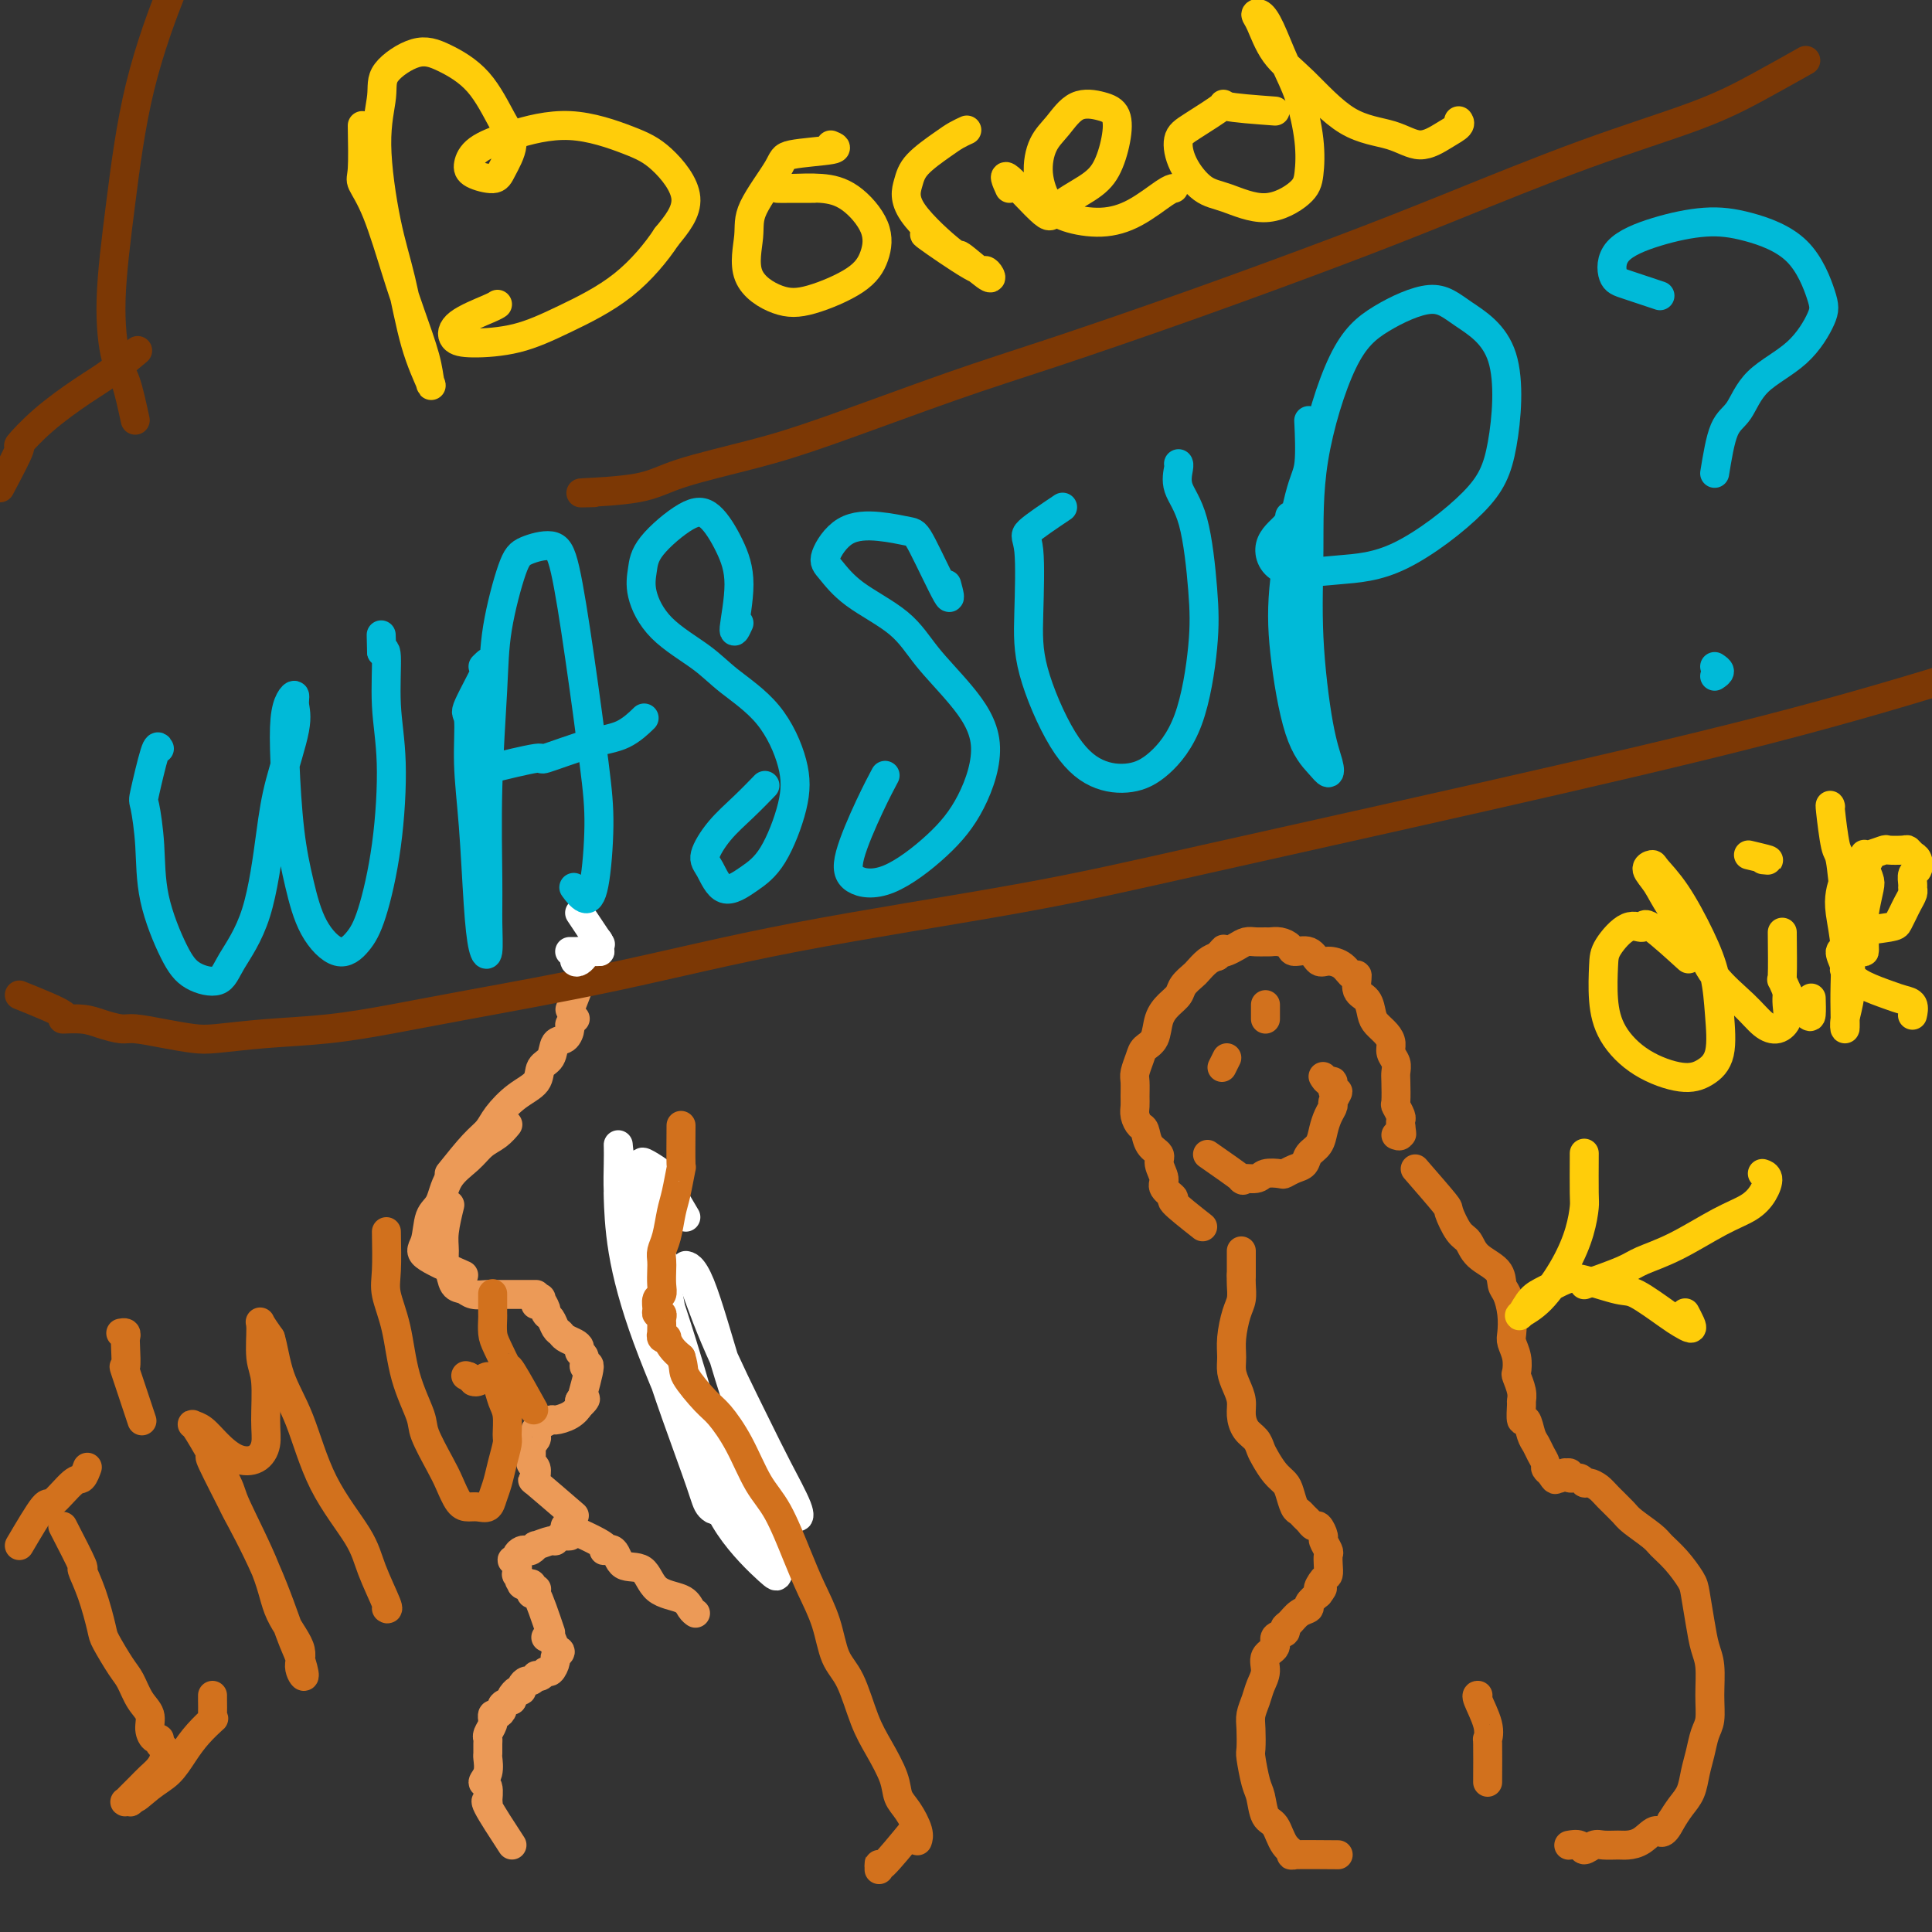 <svg viewBox='0 0 400 400' version='1.1' xmlns='http://www.w3.org/2000/svg' xmlns:xlink='http://www.w3.org/1999/xlink'><rect x="0" y="0" width="400" height="400" fill="#333333" stroke="none"/><g fill='none' stroke='#EC9A57' stroke-width='6' stroke-linecap='round' stroke-linejoin='round'><path d='M106,382c-2.116,-3.245 -4.232,-6.490 -5,-8c-0.768,-1.510 -0.188,-1.285 0,-1c0.188,0.285 -0.016,0.630 0,0c0.016,-0.630 0.253,-2.234 0,-3c-0.253,-0.766 -0.996,-0.695 -1,-1c-0.004,-0.305 0.731,-0.985 1,-2c0.269,-1.015 0.071,-2.365 0,-3c-0.071,-0.635 -0.015,-0.555 0,-1c0.015,-0.445 -0.010,-1.416 0,-2c0.010,-0.584 0.055,-0.782 0,-1c-0.055,-0.218 -0.212,-0.455 0,-1c0.212,-0.545 0.791,-1.399 1,-2c0.209,-0.601 0.046,-0.949 0,-1c-0.046,-0.051 0.025,0.193 0,0c-0.025,-0.193 -0.145,-0.825 0,-1c0.145,-0.175 0.554,0.108 1,0c0.446,-0.108 0.928,-0.606 1,-1c0.072,-0.394 -0.265,-0.684 0,-1c0.265,-0.316 1.133,-0.658 2,-1'/><path d='M106,352c0.785,-1.636 0.248,-1.226 0,-1c-0.248,0.226 -0.207,0.267 0,0c0.207,-0.267 0.580,-0.841 1,-1c0.420,-0.159 0.887,0.097 1,0c0.113,-0.097 -0.128,-0.548 0,-1c0.128,-0.452 0.626,-0.905 1,-1c0.374,-0.095 0.625,0.166 1,0c0.375,-0.166 0.874,-0.761 1,-1c0.126,-0.239 -0.120,-0.123 0,0c0.120,0.123 0.605,0.255 1,0c0.395,-0.255 0.699,-0.895 1,-1c0.301,-0.105 0.599,0.324 1,0c0.401,-0.324 0.903,-1.401 1,-2c0.097,-0.599 -0.212,-0.721 0,-1c0.212,-0.279 0.946,-0.716 1,-1c0.054,-0.284 -0.573,-0.416 -1,-1c-0.427,-0.584 -0.653,-1.619 -1,-2c-0.347,-0.381 -0.813,-0.109 -1,0c-0.187,0.109 -0.093,0.054 0,0'/><path d='M114,338c-1.155,-3.412 -2.309,-6.823 -3,-8c-0.691,-1.177 -0.918,-0.119 -1,0c-0.082,0.119 -0.018,-0.700 0,-1c0.018,-0.300 -0.009,-0.080 0,0c0.009,0.080 0.055,0.022 0,0c-0.055,-0.022 -0.210,-0.006 0,0c0.210,0.006 0.784,0.001 1,0c0.216,-0.001 0.072,0.001 0,0c-0.072,-0.001 -0.072,-0.004 0,0c0.072,0.004 0.216,0.015 0,0c-0.216,-0.015 -0.793,-0.057 -1,0c-0.207,0.057 -0.044,0.211 0,0c0.044,-0.211 -0.029,-0.789 0,-1c0.029,-0.211 0.162,-0.057 0,0c-0.162,0.057 -0.618,0.016 -1,0c-0.382,-0.016 -0.691,-0.008 -1,0'/><path d='M108,328c-0.928,-1.542 -0.248,-0.398 0,0c0.248,0.398 0.063,0.050 0,0c-0.063,-0.050 -0.003,0.198 0,0c0.003,-0.198 -0.052,-0.841 0,-1c0.052,-0.159 0.210,0.168 0,0c-0.210,-0.168 -0.789,-0.829 -1,-1c-0.211,-0.171 -0.055,0.148 0,0c0.055,-0.148 0.010,-0.761 0,-1c-0.010,-0.239 0.015,-0.102 0,0c-0.015,0.102 -0.072,0.168 0,0c0.072,-0.168 0.271,-0.571 0,-1c-0.271,-0.429 -1.012,-0.886 -1,-1c0.012,-0.114 0.776,0.114 1,0c0.224,-0.114 -0.093,-0.571 0,-1c0.093,-0.429 0.597,-0.832 1,-1c0.403,-0.168 0.707,-0.102 1,0c0.293,0.102 0.575,0.238 1,0c0.425,-0.238 0.993,-0.852 1,-1c0.007,-0.148 -0.545,0.171 0,0c0.545,-0.171 2.188,-0.830 3,-1c0.812,-0.170 0.792,0.151 1,0c0.208,-0.151 0.644,-0.772 1,-1c0.356,-0.228 0.631,-0.061 1,0c0.369,0.061 0.830,0.016 1,0c0.170,-0.016 0.049,-0.005 0,0c-0.049,0.005 -0.024,0.002 0,0'/><path d='M117,316c3.433,1.553 6.867,3.106 8,4c1.133,0.894 -0.033,1.129 0,1c0.033,-0.129 1.266,-0.621 2,0c0.734,0.621 0.970,2.355 2,3c1.030,0.645 2.854,0.201 4,1c1.146,0.799 1.614,2.841 3,4c1.386,1.159 3.691,1.434 5,2c1.309,0.566 1.622,1.422 2,2c0.378,0.578 0.822,0.880 1,1c0.178,0.120 0.089,0.060 0,0'/><path d='M118,313c0.793,0.684 1.587,1.368 0,0c-1.587,-1.368 -5.553,-4.787 -7,-6c-1.447,-1.213 -0.374,-0.219 0,0c0.374,0.219 0.048,-0.337 0,-1c-0.048,-0.663 0.183,-1.435 0,-2c-0.183,-0.565 -0.781,-0.925 -1,-1c-0.219,-0.075 -0.058,0.134 0,0c0.058,-0.134 0.015,-0.609 0,-1c-0.015,-0.391 -0.000,-0.696 0,-1c0.000,-0.304 -0.014,-0.606 0,-1c0.014,-0.394 0.057,-0.880 0,-1c-0.057,-0.120 -0.212,0.127 0,0c0.212,-0.127 0.793,-0.626 1,-1c0.207,-0.374 0.039,-0.621 0,-1c-0.039,-0.379 0.049,-0.890 0,-1c-0.049,-0.110 -0.236,0.181 0,0c0.236,-0.181 0.896,-0.835 1,-1c0.104,-0.165 -0.347,0.159 0,0c0.347,-0.159 1.491,-0.802 2,-1c0.509,-0.198 0.384,0.050 1,0c0.616,-0.050 1.974,-0.398 3,-1c1.026,-0.602 1.722,-1.458 2,-2c0.278,-0.542 0.139,-0.771 0,-1'/><path d='M120,290c1.524,-0.833 1.333,-0.417 1,0c-0.333,0.417 -0.810,0.833 -1,1c-0.190,0.167 -0.095,0.083 0,0'/><path d='M120,291c0.967,-3.435 1.934,-6.871 2,-8c0.066,-1.129 -0.769,0.048 -1,0c-0.231,-0.048 0.142,-1.322 0,-2c-0.142,-0.678 -0.797,-0.759 -1,-1c-0.203,-0.241 0.048,-0.641 0,-1c-0.048,-0.359 -0.394,-0.677 -1,-1c-0.606,-0.323 -1.473,-0.650 -2,-1c-0.527,-0.350 -0.715,-0.723 -1,-1c-0.285,-0.277 -0.669,-0.460 -1,-1c-0.331,-0.540 -0.610,-1.438 -1,-2c-0.390,-0.562 -0.893,-0.788 -1,-1c-0.107,-0.212 0.181,-0.410 0,-1c-0.181,-0.590 -0.832,-1.570 -1,-2c-0.168,-0.430 0.147,-0.308 0,0c-0.147,0.308 -0.756,0.802 -1,1c-0.244,0.198 -0.122,0.099 0,0'/><path d='M111,268c-3.813,-0.002 -7.626,-0.004 -9,0c-1.374,0.004 -0.308,0.014 0,0c0.308,-0.014 -0.141,-0.053 -1,0c-0.859,0.053 -2.129,0.199 -3,0c-0.871,-0.199 -1.343,-0.741 -2,-1c-0.657,-0.259 -1.497,-0.233 -2,-1c-0.503,-0.767 -0.667,-2.325 -1,-3c-0.333,-0.675 -0.835,-0.465 -1,-1c-0.165,-0.535 0.007,-1.813 0,-3c-0.007,-1.187 -0.194,-2.281 0,-4c0.194,-1.719 0.770,-4.063 1,-5c0.230,-0.937 0.115,-0.469 0,0'/><path d='M96,264c-3.365,-1.487 -6.729,-2.974 -8,-4c-1.271,-1.026 -0.447,-1.590 0,-3c0.447,-1.410 0.517,-3.666 1,-5c0.483,-1.334 1.378,-1.746 2,-3c0.622,-1.254 0.969,-3.348 2,-5c1.031,-1.652 2.746,-2.860 4,-4c1.254,-1.140 2.047,-2.213 3,-3c0.953,-0.787 2.064,-1.289 3,-2c0.936,-0.711 1.696,-1.632 2,-2c0.304,-0.368 0.152,-0.184 0,0'/><path d='M93,243c1.810,-2.260 3.620,-4.519 5,-6c1.380,-1.481 2.329,-2.183 3,-3c0.671,-0.817 1.062,-1.751 2,-3c0.938,-1.249 2.421,-2.815 4,-4c1.579,-1.185 3.253,-1.990 4,-3c0.747,-1.010 0.568,-2.225 1,-3c0.432,-0.775 1.474,-1.111 2,-2c0.526,-0.889 0.537,-2.333 1,-3c0.463,-0.667 1.378,-0.557 2,-1c0.622,-0.443 0.951,-1.439 1,-2c0.049,-0.561 -0.183,-0.686 0,-1c0.183,-0.314 0.780,-0.815 1,-1c0.220,-0.185 0.063,-0.053 0,0c-0.063,0.053 -0.031,0.026 0,0'/><path d='M118,209c1.268,-3.258 2.536,-6.515 3,-8c0.464,-1.485 0.124,-1.196 0,-1c-0.124,0.196 -0.033,0.301 0,0c0.033,-0.301 0.009,-1.009 0,-1c-0.009,0.009 -0.002,0.733 0,1c0.002,0.267 0.001,0.076 0,0c-0.001,-0.076 -0.000,-0.038 0,0'/></g>
<g fill='none' stroke='#7C3805' stroke-width='6' stroke-linecap='round' stroke-linejoin='round'><path d='M4,206c3.900,1.572 7.801,3.143 9,4c1.199,0.857 -0.303,0.999 0,1c0.303,0.001 2.410,-0.141 4,0c1.590,0.141 2.662,0.563 4,1c1.338,0.437 2.941,0.888 4,1c1.059,0.112 1.575,-0.117 3,0c1.425,0.117 3.758,0.579 6,1c2.242,0.421 4.394,0.801 6,1c1.606,0.199 2.665,0.218 5,0c2.335,-0.218 5.944,-0.674 10,-1c4.056,-0.326 8.558,-0.524 13,-1c4.442,-0.476 8.824,-1.231 13,-2c4.176,-0.769 8.146,-1.553 16,-3c7.854,-1.447 19.592,-3.556 31,-6c11.408,-2.444 22.488,-5.222 37,-8c14.512,-2.778 32.458,-5.554 46,-8c13.542,-2.446 22.681,-4.561 38,-8c15.319,-3.439 36.817,-8.203 58,-13c21.183,-4.797 42.049,-9.626 59,-14c16.951,-4.374 29.986,-8.294 42,-12c12.014,-3.706 23.006,-7.197 35,-12c11.994,-4.803 24.988,-10.916 35,-17c10.012,-6.084 17.042,-12.138 22,-17c4.958,-4.862 7.845,-8.532 9,-10c1.155,-1.468 0.577,-0.734 0,0'/></g>
<g fill='none' stroke='#FFFFFF' stroke-width='6' stroke-linecap='round' stroke-linejoin='round'><path d='M120,189c0.000,0.000 4.000,6.000 4,6'/><path d='M124,195c0.622,0.946 0.177,0.310 0,0c-0.177,-0.310 -0.085,-0.293 0,0c0.085,0.293 0.164,0.863 0,1c-0.164,0.137 -0.569,-0.159 -1,0c-0.431,0.159 -0.886,0.775 -1,1c-0.114,0.225 0.113,0.060 0,0c-0.113,-0.060 -0.566,-0.016 -1,0c-0.434,0.016 -0.849,0.004 -1,0c-0.151,-0.004 -0.038,-0.001 0,0c0.038,0.001 0.000,0.000 0,0c-0.000,-0.000 0.036,-0.000 0,0c-0.036,0.000 -0.146,0.000 0,0c0.146,-0.000 0.547,-0.000 1,0c0.453,0.000 0.959,0.000 1,0c0.041,-0.000 -0.382,-0.000 0,0c0.382,0.000 1.568,0.000 2,0c0.432,-0.000 0.109,-0.000 0,0c-0.109,0.000 -0.004,0.000 0,0c0.004,-0.000 -0.094,-0.000 0,0c0.094,0.000 0.380,0.000 0,0c-0.380,-0.000 -1.425,-0.000 -2,0c-0.575,0.000 -0.680,0.000 -1,0c-0.320,-0.000 -0.856,-0.000 -1,0c-0.144,0.000 0.104,0.000 0,0c-0.104,-0.000 -0.561,-0.000 -1,0c-0.439,0.000 -0.861,0.000 -1,0c-0.139,-0.000 0.004,-0.000 0,0c-0.004,0.000 -0.155,0.000 0,0c0.155,0.000 0.616,-0.000 1,0c0.384,0.000 0.692,0.000 1,0'/><path d='M120,197c-0.728,0.309 -0.548,0.083 0,0c0.548,-0.083 1.464,-0.022 2,0c0.536,0.022 0.692,0.005 1,0c0.308,-0.005 0.768,0.002 1,0c0.232,-0.002 0.235,-0.015 0,0c-0.235,0.015 -0.708,0.057 -1,0c-0.292,-0.057 -0.404,-0.212 -1,0c-0.596,0.212 -1.677,0.792 -2,1c-0.323,0.208 0.112,0.043 0,0c-0.112,-0.043 -0.773,0.037 -1,0c-0.227,-0.037 -0.022,-0.192 0,0c0.022,0.192 -0.138,0.732 0,1c0.138,0.268 0.576,0.264 1,0c0.424,-0.264 0.836,-0.790 1,-1c0.164,-0.210 0.082,-0.105 0,0'/></g>
<g fill='none' stroke='#7C3805' stroke-width='6' stroke-linecap='round' stroke-linejoin='round'><path d='M28,87c-0.660,-3.058 -1.320,-6.116 -2,-8c-0.680,-1.884 -1.379,-2.594 -2,-5c-0.621,-2.406 -1.163,-6.507 -1,-12c0.163,-5.493 1.031,-12.380 2,-20c0.969,-7.620 2.039,-15.975 4,-24c1.961,-8.025 4.813,-15.719 7,-21c2.187,-5.281 3.710,-8.147 5,-11c1.290,-2.853 2.347,-5.691 3,-7c0.653,-1.309 0.901,-1.088 1,-1c0.099,0.088 0.050,0.044 0,0'/><path d='M0,101c1.787,-3.377 3.575,-6.755 4,-8c0.425,-1.245 -0.512,-0.359 0,-1c0.512,-0.641 2.474,-2.810 5,-5c2.526,-2.190 5.615,-4.401 8,-6c2.385,-1.599 4.065,-2.584 6,-4c1.935,-1.416 4.124,-3.262 5,-4c0.876,-0.738 0.438,-0.369 0,0'/><path d='M123,102c-1.917,0.048 -3.835,0.097 -2,0c1.835,-0.097 7.421,-0.338 11,-1c3.579,-0.662 5.151,-1.744 9,-3c3.849,-1.256 9.976,-2.687 15,-4c5.024,-1.313 8.947,-2.509 16,-5c7.053,-2.491 17.238,-6.278 25,-9c7.762,-2.722 13.103,-4.378 21,-7c7.897,-2.622 18.352,-6.209 29,-10c10.648,-3.791 21.491,-7.786 30,-11c8.509,-3.214 14.684,-5.646 23,-9c8.316,-3.354 18.772,-7.628 28,-11c9.228,-3.372 17.226,-5.842 23,-8c5.774,-2.158 9.324,-4.004 13,-6c3.676,-1.996 7.479,-4.142 9,-5c1.521,-0.858 0.761,-0.429 0,0'/><path d='M134,242c0.028,3.272 0.056,6.544 0,8c-0.056,1.456 -0.197,1.097 0,1c0.197,-0.097 0.732,0.068 1,1c0.268,0.932 0.268,2.631 0,3c-0.268,0.369 -0.804,-0.593 -1,0c-0.196,0.593 -0.054,2.740 0,4c0.054,1.260 0.018,1.633 0,2c-0.018,0.367 -0.019,0.728 0,1c0.019,0.272 0.058,0.454 0,1c-0.058,0.546 -0.212,1.456 0,2c0.212,0.544 0.789,0.723 1,1c0.211,0.277 0.057,0.651 0,1c-0.057,0.349 -0.015,0.672 0,1c0.015,0.328 0.004,0.660 0,1c-0.004,0.340 -0.001,0.686 0,1c0.001,0.314 0.000,0.594 0,1c-0.000,0.406 -0.001,0.938 0,1c0.001,0.062 0.003,-0.344 0,0c-0.003,0.344 -0.011,1.439 0,2c0.011,0.561 0.040,0.589 0,1c-0.040,0.411 -0.149,1.204 0,2c0.149,0.796 0.557,1.594 1,2c0.443,0.406 0.923,0.418 1,1c0.077,0.582 -0.248,1.734 0,3c0.248,1.266 1.071,2.648 2,4c0.929,1.352 1.965,2.676 3,4'/><path d='M142,291c1.781,3.818 2.735,6.364 4,8c1.265,1.636 2.841,2.364 5,5c2.159,2.636 4.903,7.182 6,9c1.097,1.818 0.549,0.909 0,0'/></g>
<g fill='none' stroke='#FFFFFF' stroke-width='6' stroke-linecap='round' stroke-linejoin='round'><path d='M142,252c-1.657,-2.788 -3.314,-5.576 -4,-7c-0.686,-1.424 -0.400,-1.485 -1,-2c-0.600,-0.515 -2.084,-1.485 -3,-2c-0.916,-0.515 -1.263,-0.573 -1,0c0.263,0.573 1.136,1.779 2,6c0.864,4.221 1.718,11.458 3,19c1.282,7.542 2.990,15.390 4,21c1.010,5.610 1.321,8.982 2,12c0.679,3.018 1.726,5.684 2,7c0.274,1.316 -0.224,1.284 -1,-1c-0.776,-2.284 -1.830,-6.821 -3,-11c-1.170,-4.179 -2.457,-8.001 -4,-13c-1.543,-4.999 -3.343,-11.176 -5,-18c-1.657,-6.824 -3.171,-14.294 -4,-19c-0.829,-4.706 -0.972,-6.648 -1,-7c-0.028,-0.352 0.059,0.885 0,4c-0.059,3.115 -0.263,8.109 1,15c1.263,6.891 3.994,15.681 6,22c2.006,6.319 3.289,10.169 5,15c1.711,4.831 3.851,10.643 5,14c1.149,3.357 1.306,4.257 2,5c0.694,0.743 1.923,1.327 2,-1c0.077,-2.327 -0.999,-7.566 -2,-12c-1.001,-4.434 -1.928,-8.064 -4,-15c-2.072,-6.936 -5.290,-17.180 -8,-24c-2.710,-6.820 -4.911,-10.217 -6,-12c-1.089,-1.783 -1.065,-1.952 -1,0c0.065,1.952 0.171,6.026 1,11c0.829,4.974 2.380,10.850 5,18c2.620,7.150 6.310,15.575 10,24'/><path d='M144,301c2.676,6.587 4.367,11.053 7,15c2.633,3.947 6.209,7.373 8,9c1.791,1.627 1.799,1.455 2,1c0.201,-0.455 0.596,-1.193 0,-5c-0.596,-3.807 -2.184,-10.682 -4,-17c-1.816,-6.318 -3.862,-12.079 -6,-19c-2.138,-6.921 -4.368,-15.001 -6,-19c-1.632,-3.999 -2.664,-3.918 -3,-4c-0.336,-0.082 0.026,-0.327 1,2c0.974,2.327 2.559,7.228 5,13c2.441,5.772 5.736,12.416 8,17c2.264,4.584 3.496,7.106 5,10c1.504,2.894 3.279,6.158 4,8c0.721,1.842 0.386,2.263 0,2c-0.386,-0.263 -0.825,-1.209 -2,-3c-1.175,-1.791 -3.085,-4.427 -5,-8c-1.915,-3.573 -3.833,-8.085 -5,-9c-1.167,-0.915 -1.581,1.765 -1,6c0.581,4.235 2.156,10.025 3,14c0.844,3.975 0.955,6.136 1,7c0.045,0.864 0.022,0.432 0,0'/></g>
<g fill='none' stroke='#D2711D' stroke-width='6' stroke-linecap='round' stroke-linejoin='round'><path d='M141,233c-0.024,3.397 -0.048,6.793 0,8c0.048,1.207 0.167,0.224 0,1c-0.167,0.776 -0.619,3.310 -1,5c-0.381,1.690 -0.690,2.535 -1,4c-0.310,1.465 -0.619,3.551 -1,5c-0.381,1.449 -0.833,2.262 -1,3c-0.167,0.738 -0.049,1.401 0,2c0.049,0.599 0.027,1.134 0,2c-0.027,0.866 -0.061,2.064 0,3c0.061,0.936 0.216,1.609 0,2c-0.216,0.391 -0.804,0.500 -1,1c-0.196,0.500 0.000,1.391 0,2c-0.000,0.609 -0.196,0.936 0,1c0.196,0.064 0.785,-0.137 1,0c0.215,0.137 0.058,0.610 0,1c-0.058,0.390 -0.017,0.697 0,1c0.017,0.303 0.008,0.604 0,1c-0.008,0.396 -0.017,0.889 0,1c0.017,0.111 0.059,-0.161 0,0c-0.059,0.161 -0.220,0.753 0,1c0.220,0.247 0.822,0.149 1,0c0.178,-0.149 -0.067,-0.348 0,0c0.067,0.348 0.448,1.242 1,2c0.552,0.758 1.276,1.379 2,2'/><path d='M141,281c0.792,2.490 0.273,2.714 1,4c0.727,1.286 2.700,3.634 4,5c1.300,1.366 1.927,1.750 3,3c1.073,1.250 2.594,3.368 4,6c1.406,2.632 2.698,5.779 4,8c1.302,2.221 2.613,3.514 4,6c1.387,2.486 2.850,6.163 4,9c1.150,2.837 1.988,4.835 3,7c1.012,2.165 2.199,4.499 3,7c0.801,2.501 1.216,5.169 2,7c0.784,1.831 1.935,2.826 3,5c1.065,2.174 2.042,5.529 3,8c0.958,2.471 1.896,4.059 3,6c1.104,1.941 2.373,4.237 3,6c0.627,1.763 0.613,2.995 1,4c0.387,1.005 1.176,1.785 2,3c0.824,1.215 1.683,2.866 2,4c0.317,1.134 0.090,1.753 0,2c-0.090,0.247 -0.045,0.124 0,0'/><path d='M189,379c-2.423,2.950 -4.845,5.901 -6,7c-1.155,1.099 -1.041,0.347 -1,0c0.041,-0.347 0.011,-0.289 0,0c-0.011,0.289 -0.003,0.809 0,1c0.003,0.191 0.001,0.055 0,0c-0.001,-0.055 -0.000,-0.027 0,0'/><path d='M276,384c0.919,0.008 1.838,0.016 0,0c-1.838,-0.016 -6.433,-0.057 -8,0c-1.567,0.057 -0.108,0.212 0,0c0.108,-0.212 -1.137,-0.792 -2,-2c-0.863,-1.208 -1.345,-3.045 -2,-4c-0.655,-0.955 -1.482,-1.027 -2,-2c-0.518,-0.973 -0.727,-2.848 -1,-4c-0.273,-1.152 -0.610,-1.582 -1,-3c-0.390,-1.418 -0.834,-3.825 -1,-5c-0.166,-1.175 -0.056,-1.119 0,-2c0.056,-0.881 0.058,-2.700 0,-4c-0.058,-1.300 -0.175,-2.081 0,-3c0.175,-0.919 0.644,-1.975 1,-3c0.356,-1.025 0.601,-2.019 1,-3c0.399,-0.981 0.952,-1.951 1,-3c0.048,-1.049 -0.408,-2.179 0,-3c0.408,-0.821 1.681,-1.332 2,-2c0.319,-0.668 -0.315,-1.492 0,-2c0.315,-0.508 1.581,-0.700 2,-1c0.419,-0.300 -0.008,-0.710 0,-1c0.008,-0.290 0.453,-0.462 1,-1c0.547,-0.538 1.198,-1.443 2,-2c0.802,-0.557 1.754,-0.765 2,-1c0.246,-0.235 -0.216,-0.496 0,-1c0.216,-0.504 1.108,-1.252 2,-2'/><path d='M273,330c1.657,-2.126 0.300,-0.941 0,-1c-0.300,-0.059 0.457,-1.363 1,-2c0.543,-0.637 0.874,-0.609 1,-1c0.126,-0.391 0.049,-1.203 0,-2c-0.049,-0.797 -0.069,-1.580 0,-2c0.069,-0.420 0.226,-0.476 0,-1c-0.226,-0.524 -0.834,-1.517 -1,-2c-0.166,-0.483 0.110,-0.458 0,-1c-0.110,-0.542 -0.607,-1.651 -1,-2c-0.393,-0.349 -0.683,0.063 -1,0c-0.317,-0.063 -0.663,-0.601 -1,-1c-0.337,-0.399 -0.667,-0.659 -1,-1c-0.333,-0.341 -0.669,-0.762 -1,-1c-0.331,-0.238 -0.656,-0.294 -1,-1c-0.344,-0.706 -0.708,-2.062 -1,-3c-0.292,-0.938 -0.511,-1.459 -1,-2c-0.489,-0.541 -1.248,-1.103 -2,-2c-0.752,-0.897 -1.498,-2.130 -2,-3c-0.502,-0.870 -0.761,-1.377 -1,-2c-0.239,-0.623 -0.459,-1.363 -1,-2c-0.541,-0.637 -1.403,-1.171 -2,-2c-0.597,-0.829 -0.930,-1.954 -1,-3c-0.070,-1.046 0.124,-2.014 0,-3c-0.124,-0.986 -0.566,-1.990 -1,-3c-0.434,-1.010 -0.859,-2.027 -1,-3c-0.141,-0.973 0.001,-1.902 0,-3c-0.001,-1.098 -0.144,-2.363 0,-4c0.144,-1.637 0.575,-3.645 1,-5c0.425,-1.355 0.845,-2.057 1,-3c0.155,-0.943 0.044,-2.127 0,-3c-0.044,-0.873 -0.022,-1.437 0,-2'/><path d='M257,264c0.000,-4.547 0.000,-1.415 0,-1c0.000,0.415 0.000,-1.888 0,-3c0.000,-1.112 0.000,-1.032 0,-1c0.000,0.032 0.000,0.016 0,0'/><path d='M249,254c-2.599,-2.050 -5.198,-4.100 -6,-5c-0.802,-0.900 0.193,-0.650 0,-1c-0.193,-0.350 -1.575,-1.300 -2,-2c-0.425,-0.700 0.107,-1.151 0,-2c-0.107,-0.849 -0.855,-2.096 -1,-3c-0.145,-0.904 0.311,-1.463 0,-2c-0.311,-0.537 -1.390,-1.050 -2,-2c-0.610,-0.950 -0.752,-2.336 -1,-3c-0.248,-0.664 -0.602,-0.605 -1,-1c-0.398,-0.395 -0.840,-1.246 -1,-2c-0.160,-0.754 -0.040,-1.413 0,-2c0.040,-0.587 -0.002,-1.102 0,-2c0.002,-0.898 0.046,-2.178 0,-3c-0.046,-0.822 -0.182,-1.185 0,-2c0.182,-0.815 0.681,-2.081 1,-3c0.319,-0.919 0.457,-1.492 1,-2c0.543,-0.508 1.492,-0.951 2,-2c0.508,-1.049 0.574,-2.705 1,-4c0.426,-1.295 1.213,-2.230 2,-3c0.787,-0.770 1.576,-1.376 2,-2c0.424,-0.624 0.484,-1.267 1,-2c0.516,-0.733 1.489,-1.557 2,-2c0.511,-0.443 0.561,-0.504 1,-1c0.439,-0.496 1.268,-1.427 2,-2c0.732,-0.573 1.366,-0.786 2,-1'/><path d='M252,198c2.048,-2.250 1.167,-1.373 1,-1c-0.167,0.373 0.379,0.244 1,0c0.621,-0.244 1.317,-0.601 2,-1c0.683,-0.399 1.351,-0.840 2,-1c0.649,-0.160 1.277,-0.040 2,0c0.723,0.040 1.540,0.001 2,0c0.460,-0.001 0.564,0.036 1,0c0.436,-0.036 1.205,-0.146 2,0c0.795,0.146 1.615,0.546 2,1c0.385,0.454 0.333,0.960 1,1c0.667,0.040 2.052,-0.387 3,0c0.948,0.387 1.460,1.590 2,2c0.540,0.410 1.110,0.029 2,0c0.890,-0.029 2.102,0.295 3,1c0.898,0.705 1.484,1.792 2,2c0.516,0.208 0.963,-0.464 1,0c0.037,0.464 -0.338,2.064 0,3c0.338,0.936 1.387,1.209 2,2c0.613,0.791 0.790,2.099 1,3c0.210,0.901 0.452,1.396 1,2c0.548,0.604 1.401,1.317 2,2c0.599,0.683 0.945,1.335 1,2c0.055,0.665 -0.181,1.341 0,2c0.181,0.659 0.780,1.299 1,2c0.220,0.701 0.063,1.463 0,2c-0.063,0.537 -0.031,0.851 0,2c0.031,1.149 0.061,3.134 0,4c-0.061,0.866 -0.212,0.614 0,1c0.212,0.386 0.788,1.412 1,2c0.212,0.588 0.061,0.740 0,1c-0.061,0.260 -0.030,0.630 0,1'/><path d='M290,233c0.448,3.105 0.069,1.368 0,1c-0.069,-0.368 0.174,0.632 0,1c-0.174,0.368 -0.764,0.105 -1,0c-0.236,-0.105 -0.118,-0.053 0,0'/><path d='M293,242c2.469,2.842 4.938,5.685 6,7c1.062,1.315 0.715,1.103 1,2c0.285,0.897 1.200,2.902 2,4c0.800,1.098 1.485,1.290 2,2c0.515,0.710 0.860,1.939 2,3c1.140,1.061 3.076,1.954 4,3c0.924,1.046 0.835,2.243 1,3c0.165,0.757 0.584,1.073 1,2c0.416,0.927 0.830,2.466 1,4c0.170,1.534 0.097,3.064 0,4c-0.097,0.936 -0.218,1.279 0,2c0.218,0.721 0.776,1.818 1,3c0.224,1.182 0.113,2.447 0,3c-0.113,0.553 -0.227,0.395 0,1c0.227,0.605 0.796,1.974 1,3c0.204,1.026 0.044,1.710 0,2c-0.044,0.290 0.030,0.185 0,1c-0.030,0.815 -0.163,2.550 0,3c0.163,0.450 0.622,-0.384 1,0c0.378,0.384 0.675,1.987 1,3c0.325,1.013 0.678,1.437 1,2c0.322,0.563 0.612,1.264 1,2c0.388,0.736 0.874,1.506 1,2c0.126,0.494 -0.107,0.713 0,1c0.107,0.287 0.553,0.644 1,1'/><path d='M321,305c1.166,1.933 1.082,1.264 1,1c-0.082,-0.264 -0.161,-0.124 0,0c0.161,0.124 0.563,0.234 1,0c0.437,-0.234 0.908,-0.810 1,-1c0.092,-0.190 -0.197,0.006 0,0c0.197,-0.006 0.878,-0.212 1,0c0.122,0.212 -0.315,0.844 0,1c0.315,0.156 1.381,-0.164 2,0c0.619,0.164 0.789,0.810 1,1c0.211,0.190 0.463,-0.078 1,0c0.537,0.078 1.359,0.500 2,1c0.641,0.500 1.101,1.078 2,2c0.899,0.922 2.235,2.188 3,3c0.765,0.812 0.958,1.169 2,2c1.042,0.831 2.934,2.134 4,3c1.066,0.866 1.308,1.294 2,2c0.692,0.706 1.834,1.690 3,3c1.166,1.310 2.355,2.946 3,4c0.645,1.054 0.747,1.526 1,3c0.253,1.474 0.657,3.949 1,6c0.343,2.051 0.625,3.678 1,5c0.375,1.322 0.844,2.338 1,4c0.156,1.662 0.000,3.970 0,6c-0.000,2.030 0.155,3.782 0,5c-0.155,1.218 -0.622,1.901 -1,3c-0.378,1.099 -0.668,2.615 -1,4c-0.332,1.385 -0.708,2.639 -1,4c-0.292,1.361 -0.502,2.828 -1,4c-0.498,1.172 -1.285,2.049 -2,3c-0.715,0.951 -1.357,1.975 -2,3'/><path d='M346,377c-1.778,3.597 -2.223,2.088 -3,2c-0.777,-0.088 -1.884,1.243 -3,2c-1.116,0.757 -2.239,0.940 -3,1c-0.761,0.060 -1.158,-0.002 -2,0c-0.842,0.002 -2.128,0.067 -3,0c-0.872,-0.067 -1.330,-0.267 -2,0c-0.670,0.267 -1.552,1.000 -2,1c-0.448,0.000 -0.460,-0.732 -1,-1c-0.540,-0.268 -1.607,-0.072 -2,0c-0.393,0.072 -0.112,0.021 0,0c0.112,-0.021 0.056,-0.010 0,0'/><path d='M308,369c0.016,-3.321 0.032,-6.641 0,-8c-0.032,-1.359 -0.114,-0.756 0,-1c0.114,-0.244 0.422,-1.333 0,-3c-0.422,-1.667 -1.575,-3.910 -2,-5c-0.425,-1.090 -0.121,-1.026 0,-1c0.121,0.026 0.061,0.013 0,0'/><path d='M250,239c3.040,2.121 6.079,4.242 7,5c0.921,0.758 -0.277,0.151 0,0c0.277,-0.151 2.027,0.152 3,0c0.973,-0.152 1.168,-0.761 2,-1c0.832,-0.239 2.302,-0.109 3,0c0.698,0.109 0.625,0.196 1,0c0.375,-0.196 1.200,-0.674 2,-1c0.800,-0.326 1.576,-0.499 2,-1c0.424,-0.501 0.496,-1.328 1,-2c0.504,-0.672 1.440,-1.187 2,-2c0.560,-0.813 0.743,-1.925 1,-3c0.257,-1.075 0.587,-2.114 1,-3c0.413,-0.886 0.910,-1.618 1,-2c0.090,-0.382 -0.227,-0.413 0,-1c0.227,-0.587 1.000,-1.730 1,-2c0.000,-0.270 -0.771,0.334 -1,0c-0.229,-0.334 0.083,-1.605 0,-2c-0.083,-0.395 -0.561,0.086 -1,0c-0.439,-0.086 -0.840,-0.739 -1,-1c-0.160,-0.261 -0.080,-0.131 0,0'/><path d='M253,221c0.000,0.000 1.000,-2.000 1,-2'/><path d='M262,211c0.000,0.000 0.000,-3.000 0,-3'/><path d='M13,316c1.736,3.367 3.471,6.733 4,8c0.529,1.267 -0.150,0.433 0,1c0.150,0.567 1.128,2.534 2,5c0.872,2.466 1.636,5.430 2,7c0.364,1.570 0.326,1.746 1,3c0.674,1.254 2.061,3.585 3,5c0.939,1.415 1.431,1.914 2,3c0.569,1.086 1.214,2.759 2,4c0.786,1.241 1.712,2.048 2,3c0.288,0.952 -0.063,2.048 0,3c0.063,0.952 0.538,1.761 1,2c0.462,0.239 0.909,-0.091 1,0c0.091,0.091 -0.174,0.605 0,1c0.174,0.395 0.787,0.672 1,1c0.213,0.328 0.027,0.706 0,1c-0.027,0.294 0.105,0.502 0,1c-0.105,0.498 -0.448,1.286 -1,2c-0.552,0.714 -1.312,1.354 -2,2c-0.688,0.646 -1.305,1.297 -2,2c-0.695,0.703 -1.469,1.457 -2,2c-0.531,0.543 -0.819,0.875 -1,1c-0.181,0.125 -0.255,0.044 0,0c0.255,-0.044 0.838,-0.050 1,0c0.162,0.050 -0.097,0.157 0,0c0.097,-0.157 0.548,-0.579 1,-1'/><path d='M28,372c-0.452,1.070 1.417,-0.754 3,-2c1.583,-1.246 2.879,-1.913 4,-3c1.121,-1.087 2.066,-2.594 3,-4c0.934,-1.406 1.858,-2.713 3,-4c1.142,-1.287 2.502,-2.555 3,-3c0.498,-0.445 0.133,-0.067 0,0c-0.133,0.067 -0.036,-0.178 0,-1c0.036,-0.822 0.010,-2.221 0,-3c-0.010,-0.779 -0.003,-0.937 0,-1c0.003,-0.063 0.001,-0.032 0,0'/><path d='M4,320c1.994,-3.385 3.988,-6.771 5,-8c1.012,-1.229 1.042,-0.302 2,-1c0.958,-0.698 2.844,-3.022 4,-4c1.156,-0.978 1.580,-0.609 2,-1c0.420,-0.391 0.834,-1.540 1,-2c0.166,-0.460 0.083,-0.230 0,0'/><path d='M29,293c0.340,1.018 0.679,2.035 0,0c-0.679,-2.035 -2.377,-7.123 -3,-9c-0.623,-1.877 -0.171,-0.541 0,-1c0.171,-0.459 0.060,-2.711 0,-4c-0.060,-1.289 -0.068,-1.613 0,-2c0.068,-0.387 0.210,-0.835 0,-1c-0.210,-0.165 -0.774,-0.047 -1,0c-0.226,0.047 -0.113,0.024 0,0'/><path d='M44,302c-0.462,-0.494 -0.923,-0.988 0,1c0.923,1.988 3.231,6.459 4,8c0.769,1.541 0.001,0.152 1,2c0.999,1.848 3.766,6.931 6,12c2.234,5.069 3.937,10.123 5,13c1.063,2.877 1.487,3.577 2,5c0.513,1.423 1.117,3.569 1,4c-0.117,0.431 -0.953,-0.851 -1,-2c-0.047,-1.149 0.696,-2.163 0,-4c-0.696,-1.837 -2.830,-4.495 -4,-7c-1.170,-2.505 -1.375,-4.857 -3,-9c-1.625,-4.143 -4.672,-10.077 -6,-13c-1.328,-2.923 -0.939,-2.834 -2,-5c-1.061,-2.166 -3.572,-6.586 -5,-9c-1.428,-2.414 -1.772,-2.822 -2,-3c-0.228,-0.178 -0.339,-0.126 0,0c0.339,0.126 1.128,0.327 2,1c0.872,0.673 1.827,1.819 3,3c1.173,1.181 2.564,2.399 4,3c1.436,0.601 2.917,0.586 4,0c1.083,-0.586 1.769,-1.744 2,-3c0.231,-1.256 0.008,-2.612 0,-5c-0.008,-2.388 0.200,-5.808 0,-8c-0.200,-2.192 -0.806,-3.154 -1,-5c-0.194,-1.846 0.025,-4.574 0,-6c-0.025,-1.426 -0.293,-1.550 0,-1c0.293,0.550 1.146,1.775 2,3'/><path d='M56,277c0.573,1.745 1.006,5.106 2,8c0.994,2.894 2.551,5.319 4,9c1.449,3.681 2.791,8.619 5,13c2.209,4.381 5.285,8.207 7,11c1.715,2.793 2.068,4.553 3,7c0.932,2.447 2.443,5.582 3,7c0.557,1.418 0.159,1.119 0,1c-0.159,-0.119 -0.080,-0.060 0,0'/><path d='M80,255c0.051,2.962 0.102,5.924 0,8c-0.102,2.076 -0.355,3.266 0,5c0.355,1.734 1.320,4.011 2,7c0.680,2.989 1.074,6.689 2,10c0.926,3.311 2.384,6.232 3,8c0.616,1.768 0.392,2.383 1,4c0.608,1.617 2.050,4.237 3,6c0.950,1.763 1.410,2.670 2,4c0.590,1.330 1.310,3.083 2,4c0.690,0.917 1.351,0.998 2,1c0.649,0.002 1.287,-0.074 2,0c0.713,0.074 1.501,0.297 2,0c0.499,-0.297 0.708,-1.113 1,-2c0.292,-0.887 0.668,-1.844 1,-3c0.332,-1.156 0.622,-2.511 1,-4c0.378,-1.489 0.845,-3.114 1,-4c0.155,-0.886 -0.000,-1.035 0,-2c0.000,-0.965 0.156,-2.747 0,-4c-0.156,-1.253 -0.623,-1.978 -1,-3c-0.377,-1.022 -0.665,-2.341 -1,-3c-0.335,-0.659 -0.716,-0.659 -1,-1c-0.284,-0.341 -0.471,-1.022 -1,-1c-0.529,0.022 -1.399,0.748 -2,1c-0.601,0.252 -0.931,0.029 -1,0c-0.069,-0.029 0.123,0.134 0,0c-0.123,-0.134 -0.562,-0.567 -1,-1'/><path d='M97,285c-1.000,-0.333 -0.500,-0.167 0,0'/><path d='M110,291c0.437,0.790 0.873,1.580 0,0c-0.873,-1.580 -3.057,-5.530 -4,-7c-0.943,-1.470 -0.645,-0.459 -1,-1c-0.355,-0.541 -1.363,-2.634 -2,-4c-0.637,-1.366 -0.903,-2.006 -1,-3c-0.097,-0.994 -0.026,-2.344 0,-3c0.026,-0.656 0.007,-0.619 0,-1c-0.007,-0.381 -0.002,-1.179 0,-2c0.002,-0.821 0.001,-1.663 0,-2c-0.001,-0.337 -0.000,-0.168 0,0'/></g>
<g fill='none' stroke='#00BAD8' stroke-width='6' stroke-linecap='round' stroke-linejoin='round'><path d='M33,155c-0.204,-0.439 -0.408,-0.878 -1,1c-0.592,1.878 -1.572,6.074 -2,8c-0.428,1.926 -0.304,1.584 0,3c0.304,1.416 0.788,4.592 1,8c0.212,3.408 0.151,7.048 1,11c0.849,3.952 2.608,8.216 4,11c1.392,2.784 2.418,4.089 4,5c1.582,0.911 3.721,1.429 5,1c1.279,-0.429 1.699,-1.805 3,-4c1.301,-2.195 3.483,-5.210 5,-10c1.517,-4.790 2.369,-11.354 3,-16c0.631,-4.646 1.042,-7.373 2,-11c0.958,-3.627 2.463,-8.154 3,-11c0.537,-2.846 0.105,-4.012 0,-5c-0.105,-0.988 0.118,-1.798 0,-2c-0.118,-0.202 -0.576,0.203 -1,1c-0.424,0.797 -0.814,1.986 -1,4c-0.186,2.014 -0.168,4.853 0,9c0.168,4.147 0.485,9.601 1,14c0.515,4.399 1.229,7.745 2,11c0.771,3.255 1.600,6.421 3,9c1.400,2.579 3.371,4.571 5,5c1.629,0.429 2.916,-0.704 4,-2c1.084,-1.296 1.966,-2.754 3,-6c1.034,-3.246 2.222,-8.279 3,-14c0.778,-5.721 1.147,-12.132 1,-17c-0.147,-4.868 -0.809,-8.195 -1,-12c-0.191,-3.805 0.088,-8.087 0,-10c-0.088,-1.913 -0.544,-1.456 -1,-1'/><path d='M79,135c-0.156,-6.444 -0.044,-2.556 0,-1c0.044,1.556 0.022,0.778 0,0'/><path d='M100,138c0.877,-0.868 1.755,-1.736 1,0c-0.755,1.736 -3.141,6.075 -4,8c-0.859,1.925 -0.189,1.436 0,3c0.189,1.564 -0.103,5.180 0,9c0.103,3.820 0.602,7.843 1,13c0.398,5.157 0.695,11.447 1,16c0.305,4.553 0.617,7.370 1,9c0.383,1.630 0.838,2.075 1,1c0.162,-1.075 0.031,-3.670 0,-6c-0.031,-2.330 0.040,-4.396 0,-9c-0.040,-4.604 -0.190,-11.748 0,-19c0.190,-7.252 0.719,-14.614 1,-20c0.281,-5.386 0.315,-8.796 1,-13c0.685,-4.204 2.020,-9.201 3,-12c0.980,-2.799 1.603,-3.400 3,-4c1.397,-0.600 3.566,-1.200 5,-1c1.434,0.200 2.133,1.198 3,5c0.867,3.802 1.901,10.408 3,18c1.099,7.592 2.263,16.170 3,22c0.737,5.830 1.048,8.910 1,13c-0.048,4.090 -0.456,9.189 -1,12c-0.544,2.811 -1.223,3.334 -2,3c-0.777,-0.334 -1.650,-1.524 -2,-2c-0.350,-0.476 -0.175,-0.238 0,0'/><path d='M102,159c-1.019,0.248 -2.038,0.497 0,0c2.038,-0.497 7.131,-1.738 9,-2c1.869,-0.262 0.512,0.455 2,0c1.488,-0.455 5.822,-2.081 9,-3c3.178,-0.919 5.202,-1.132 7,-2c1.798,-0.868 3.371,-2.391 4,-3c0.629,-0.609 0.315,-0.305 0,0'/><path d='M153,129c-0.571,1.245 -1.142,2.490 -1,1c0.142,-1.490 0.998,-5.715 1,-9c0.002,-3.285 -0.850,-5.629 -2,-8c-1.150,-2.371 -2.597,-4.770 -4,-6c-1.403,-1.230 -2.760,-1.293 -5,0c-2.240,1.293 -5.363,3.941 -7,6c-1.637,2.059 -1.789,3.529 -2,5c-0.211,1.471 -0.480,2.944 0,5c0.480,2.056 1.708,4.693 4,7c2.292,2.307 5.647,4.282 8,6c2.353,1.718 3.705,3.180 6,5c2.295,1.820 5.532,3.999 8,7c2.468,3.001 4.165,6.826 5,10c0.835,3.174 0.806,5.699 0,9c-0.806,3.301 -2.390,7.378 -4,10c-1.610,2.622 -3.247,3.788 -5,5c-1.753,1.212 -3.621,2.471 -5,2c-1.379,-0.471 -2.267,-2.673 -3,-4c-0.733,-1.327 -1.310,-1.778 -1,-3c0.310,-1.222 1.506,-3.214 3,-5c1.494,-1.786 3.287,-3.365 5,-5c1.713,-1.635 3.347,-3.324 4,-4c0.653,-0.676 0.327,-0.338 0,0'/><path d='M196,121c0.511,1.894 1.022,3.789 0,2c-1.022,-1.789 -3.578,-7.261 -5,-10c-1.422,-2.739 -1.711,-2.744 -3,-3c-1.289,-0.256 -3.578,-0.762 -6,-1c-2.422,-0.238 -4.977,-0.208 -7,1c-2.023,1.208 -3.513,3.594 -4,5c-0.487,1.406 0.030,1.832 1,3c0.970,1.168 2.392,3.079 5,5c2.608,1.921 6.401,3.852 9,6c2.599,2.148 4.003,4.514 6,7c1.997,2.486 4.589,5.091 7,8c2.411,2.909 4.643,6.124 5,10c0.357,3.876 -1.162,8.415 -3,12c-1.838,3.585 -3.997,6.215 -7,9c-3.003,2.785 -6.850,5.726 -10,7c-3.150,1.274 -5.604,0.880 -7,0c-1.396,-0.880 -1.735,-2.246 -1,-5c0.735,-2.754 2.544,-6.895 4,-10c1.456,-3.105 2.559,-5.173 3,-6c0.441,-0.827 0.221,-0.414 0,0'/><path d='M220,105c-2.957,1.984 -5.914,3.968 -7,5c-1.086,1.032 -0.302,1.113 0,4c0.302,2.887 0.123,8.579 0,13c-0.123,4.421 -0.191,7.571 1,12c1.191,4.429 3.642,10.136 6,14c2.358,3.864 4.625,5.885 7,7c2.375,1.115 4.858,1.325 7,1c2.142,-0.325 3.942,-1.184 6,-3c2.058,-1.816 4.372,-4.589 6,-9c1.628,-4.411 2.569,-10.460 3,-15c0.431,-4.540 0.350,-7.570 0,-12c-0.350,-4.430 -0.969,-10.259 -2,-14c-1.031,-3.741 -2.472,-5.395 -3,-7c-0.528,-1.605 -0.142,-3.163 0,-4c0.142,-0.837 0.041,-0.953 0,-1c-0.041,-0.047 -0.020,-0.023 0,0'/><path d='M271,88c-0.038,-0.807 -0.075,-1.615 0,0c0.075,1.615 0.263,5.652 0,8c-0.263,2.348 -0.975,3.006 -2,7c-1.025,3.994 -2.362,11.324 -3,17c-0.638,5.676 -0.576,9.700 0,15c0.576,5.300 1.665,11.877 3,16c1.335,4.123 2.914,5.791 4,7c1.086,1.209 1.678,1.960 2,2c0.322,0.040 0.373,-0.630 0,-2c-0.373,-1.370 -1.169,-3.439 -2,-8c-0.831,-4.561 -1.697,-11.615 -2,-18c-0.303,-6.385 -0.042,-12.102 0,-18c0.042,-5.898 -0.136,-11.977 1,-19c1.136,-7.023 3.584,-14.992 6,-20c2.416,-5.008 4.800,-7.056 8,-9c3.200,-1.944 7.215,-3.783 10,-4c2.785,-0.217 4.340,1.188 7,3c2.660,1.812 6.426,4.029 8,9c1.574,4.971 0.956,12.695 0,18c-0.956,5.305 -2.249,8.191 -6,12c-3.751,3.809 -9.962,8.542 -15,11c-5.038,2.458 -8.905,2.641 -13,3c-4.095,0.359 -8.418,0.895 -11,0c-2.582,-0.895 -3.424,-3.219 -3,-5c0.424,-1.781 2.114,-3.018 3,-4c0.886,-0.982 0.967,-1.709 1,-2c0.033,-0.291 0.016,-0.145 0,0'/><path d='M355,140c0.500,-0.333 1.000,-0.667 1,-1c0.000,-0.333 -0.500,-0.667 -1,-1'/><path d='M355,98c0.572,-3.498 1.145,-6.995 2,-9c0.855,-2.005 1.994,-2.516 3,-4c1.006,-1.484 1.881,-3.940 4,-6c2.119,-2.060 5.483,-3.725 8,-6c2.517,-2.275 4.187,-5.161 5,-7c0.813,-1.839 0.770,-2.632 0,-5c-0.770,-2.368 -2.266,-6.313 -5,-9c-2.734,-2.687 -6.706,-4.118 -10,-5c-3.294,-0.882 -5.911,-1.215 -9,-1c-3.089,0.215 -6.652,0.979 -10,2c-3.348,1.021 -6.483,2.298 -8,4c-1.517,1.702 -1.417,3.827 -1,5c0.417,1.173 1.151,1.393 3,2c1.849,0.607 4.814,1.602 6,2c1.186,0.398 0.593,0.199 0,0'/></g>
<g fill='none' stroke='#FFCD0A' stroke-width='6' stroke-linecap='round' stroke-linejoin='round'><path d='M75,26c0.063,3.564 0.127,7.127 0,9c-0.127,1.873 -0.444,2.054 0,3c0.444,0.946 1.649,2.656 3,6c1.351,3.344 2.848,8.323 4,12c1.152,3.677 1.960,6.052 3,9c1.040,2.948 2.312,6.470 3,9c0.688,2.530 0.792,4.069 1,5c0.208,0.931 0.520,1.253 0,0c-0.520,-1.253 -1.873,-4.081 -3,-8c-1.127,-3.919 -2.030,-8.928 -3,-13c-0.970,-4.072 -2.007,-7.208 -3,-12c-0.993,-4.792 -1.942,-11.241 -2,-16c-0.058,-4.759 0.773,-7.827 1,-10c0.227,-2.173 -0.151,-3.449 1,-5c1.151,-1.551 3.831,-3.375 6,-4c2.169,-0.625 3.829,-0.049 6,1c2.171,1.049 4.855,2.573 7,5c2.145,2.427 3.752,5.758 5,8c1.248,2.242 2.137,3.394 2,5c-0.137,1.606 -1.302,3.665 -2,5c-0.698,1.335 -0.930,1.946 -2,2c-1.070,0.054 -2.978,-0.451 -4,-1c-1.022,-0.549 -1.160,-1.143 -1,-2c0.160,-0.857 0.616,-1.976 2,-3c1.384,-1.024 3.695,-1.953 7,-3c3.305,-1.047 7.604,-2.211 12,-2c4.396,0.211 8.890,1.799 12,3c3.110,1.201 4.837,2.016 7,4c2.163,1.984 4.761,5.138 5,8c0.239,2.862 -1.880,5.431 -4,8'/><path d='M138,49c-2.057,3.138 -5.199,6.983 -9,10c-3.801,3.017 -8.260,5.206 -12,7c-3.740,1.794 -6.761,3.192 -10,4c-3.239,0.808 -6.696,1.026 -9,1c-2.304,-0.026 -3.454,-0.294 -4,-1c-0.546,-0.706 -0.486,-1.849 1,-3c1.486,-1.151 4.400,-2.310 6,-3c1.600,-0.690 1.886,-0.911 2,-1c0.114,-0.089 0.057,-0.044 0,0'/><path d='M172,30c0.854,0.345 1.708,0.689 0,1c-1.708,0.311 -5.979,0.588 -8,1c-2.021,0.412 -1.792,0.958 -3,3c-1.208,2.042 -3.854,5.580 -5,8c-1.146,2.420 -0.792,3.723 -1,6c-0.208,2.277 -0.977,5.528 0,8c0.977,2.472 3.702,4.166 6,5c2.298,0.834 4.171,0.809 7,0c2.829,-0.809 6.615,-2.403 9,-4c2.385,-1.597 3.370,-3.199 4,-5c0.630,-1.801 0.907,-3.803 0,-6c-0.907,-2.197 -2.997,-4.589 -5,-6c-2.003,-1.411 -3.919,-1.842 -6,-2c-2.081,-0.158 -4.325,-0.042 -6,0c-1.675,0.042 -2.779,0.011 -3,0c-0.221,-0.011 0.440,-0.003 2,0c1.560,0.003 4.017,0.001 5,0c0.983,-0.001 0.491,-0.000 0,0'/><path d='M194,50c-1.781,-1.077 -3.562,-2.155 -2,-1c1.562,1.155 6.466,4.542 9,6c2.534,1.458 2.697,0.986 3,1c0.303,0.014 0.746,0.515 1,1c0.254,0.485 0.320,0.955 -1,0c-1.320,-0.955 -4.025,-3.335 -5,-4c-0.975,-0.665 -0.221,0.387 -2,-1c-1.779,-1.387 -6.093,-5.212 -8,-8c-1.907,-2.788 -1.407,-4.541 -1,-6c0.407,-1.459 0.722,-2.626 2,-4c1.278,-1.374 3.518,-2.956 5,-4c1.482,-1.044 2.207,-1.550 3,-2c0.793,-0.450 1.655,-0.843 2,-1c0.345,-0.157 0.172,-0.079 0,0'/><path d='M209,39c-0.743,-1.642 -1.486,-3.284 0,-2c1.486,1.284 5.200,5.492 7,7c1.800,1.508 1.686,0.314 3,-1c1.314,-1.314 4.058,-2.747 6,-4c1.942,-1.253 3.083,-2.325 4,-4c0.917,-1.675 1.610,-3.953 2,-6c0.390,-2.047 0.477,-3.862 0,-5c-0.477,-1.138 -1.516,-1.598 -3,-2c-1.484,-0.402 -3.412,-0.747 -5,0c-1.588,0.747 -2.837,2.585 -4,4c-1.163,1.415 -2.242,2.408 -3,4c-0.758,1.592 -1.195,3.782 -1,6c0.195,2.218 1.022,4.465 2,6c0.978,1.535 2.108,2.359 4,3c1.892,0.641 4.546,1.100 7,1c2.454,-0.100 4.709,-0.759 7,-2c2.291,-1.241 4.617,-3.065 6,-4c1.383,-0.935 1.824,-0.981 2,-1c0.176,-0.019 0.088,-0.009 0,0'/><path d='M264,23c-4.271,-0.317 -8.541,-0.635 -10,-1c-1.459,-0.365 -0.106,-0.778 -1,0c-0.894,0.778 -4.035,2.745 -6,4c-1.965,1.255 -2.755,1.796 -3,3c-0.245,1.204 0.057,3.070 1,5c0.943,1.930 2.529,3.922 4,5c1.471,1.078 2.826,1.240 5,2c2.174,0.760 5.166,2.116 8,2c2.834,-0.116 5.511,-1.704 7,-3c1.489,-1.296 1.791,-2.300 2,-4c0.209,-1.700 0.327,-4.095 0,-7c-0.327,-2.905 -1.097,-6.320 -2,-9c-0.903,-2.680 -1.939,-4.624 -3,-7c-1.061,-2.376 -2.148,-5.182 -3,-7c-0.852,-1.818 -1.470,-2.647 -2,-3c-0.530,-0.353 -0.971,-0.228 -1,0c-0.029,0.228 0.353,0.560 1,2c0.647,1.440 1.557,3.989 3,6c1.443,2.011 3.418,3.486 6,6c2.582,2.514 5.771,6.068 9,8c3.229,1.932 6.497,2.241 9,3c2.503,0.759 4.240,1.969 6,2c1.760,0.031 3.544,-1.115 5,-2c1.456,-0.885 2.584,-1.507 3,-2c0.416,-0.493 0.119,-0.855 0,-1c-0.119,-0.145 -0.059,-0.072 0,0'/><path d='M328,239c0.004,-0.308 0.008,-0.616 0,1c-0.008,1.616 -0.027,5.157 0,7c0.027,1.843 0.102,1.989 0,3c-0.102,1.011 -0.379,2.886 -1,5c-0.621,2.114 -1.587,4.466 -3,7c-1.413,2.534 -3.275,5.252 -5,7c-1.725,1.748 -3.315,2.528 -4,3c-0.685,0.472 -0.466,0.636 0,0c0.466,-0.636 1.178,-2.072 2,-3c0.822,-0.928 1.753,-1.348 3,-2c1.247,-0.652 2.809,-1.534 4,-2c1.191,-0.466 2.009,-0.514 4,0c1.991,0.514 5.154,1.592 7,2c1.846,0.408 2.377,0.146 4,1c1.623,0.854 4.340,2.824 6,4c1.660,1.176 2.262,1.558 3,2c0.738,0.442 1.610,0.943 2,1c0.390,0.057 0.297,-0.331 0,-1c-0.297,-0.669 -0.799,-1.620 -1,-2c-0.201,-0.380 -0.100,-0.190 0,0'/><path d='M328,266c3.079,-1.097 6.158,-2.194 8,-3c1.842,-0.806 2.447,-1.321 4,-2c1.553,-0.679 4.053,-1.523 7,-3c2.947,-1.477 6.341,-3.587 9,-5c2.659,-1.413 4.583,-2.130 6,-3c1.417,-0.870 2.328,-1.893 3,-3c0.672,-1.107 1.104,-2.298 1,-3c-0.104,-0.702 -0.744,-0.915 -1,-1c-0.256,-0.085 -0.128,-0.043 0,0'/><path d='M348,197c1.171,1.109 2.342,2.219 1,1c-1.342,-1.219 -5.196,-4.766 -7,-6c-1.804,-1.234 -1.556,-0.156 -2,0c-0.444,0.156 -1.580,-0.610 -3,0c-1.420,0.610 -3.125,2.596 -4,4c-0.875,1.404 -0.920,2.226 -1,4c-0.080,1.774 -0.195,4.498 0,7c0.195,2.502 0.701,4.781 2,7c1.299,2.219 3.392,4.379 6,6c2.608,1.621 5.730,2.705 8,3c2.270,0.295 3.687,-0.199 5,-1c1.313,-0.801 2.523,-1.911 3,-4c0.477,-2.089 0.222,-5.158 0,-8c-0.222,-2.842 -0.412,-5.455 -1,-8c-0.588,-2.545 -1.574,-5.020 -3,-8c-1.426,-2.980 -3.290,-6.465 -5,-9c-1.710,-2.535 -3.264,-4.120 -4,-5c-0.736,-0.880 -0.654,-1.056 -1,-1c-0.346,0.056 -1.120,0.344 -1,1c0.120,0.656 1.133,1.679 2,3c0.867,1.321 1.586,2.938 3,5c1.414,2.062 3.523,4.568 5,7c1.477,2.432 2.323,4.790 4,7c1.677,2.210 4.187,4.271 6,6c1.813,1.729 2.931,3.125 4,4c1.069,0.875 2.090,1.229 3,1c0.910,-0.229 1.708,-1.041 2,-2c0.292,-0.959 0.079,-2.066 0,-3c-0.079,-0.934 -0.022,-1.695 0,-2c0.022,-0.305 0.011,-0.152 0,0'/><path d='M369,193c0.038,3.789 0.077,7.579 0,9c-0.077,1.421 -0.269,0.475 0,1c0.269,0.525 1.000,2.522 2,4c1.000,1.478 2.268,2.437 3,3c0.732,0.563 0.928,0.728 1,0c0.072,-0.728 0.021,-2.351 0,-3c-0.021,-0.649 -0.010,-0.325 0,0'/><path d='M365,178c0.750,0.083 1.500,0.167 1,0c-0.500,-0.167 -2.250,-0.583 -4,-1'/><path d='M379,167c-0.089,-0.332 -0.178,-0.665 0,1c0.178,1.665 0.623,5.326 1,7c0.377,1.674 0.686,1.361 1,3c0.314,1.639 0.634,5.229 1,9c0.366,3.771 0.778,7.721 1,11c0.222,3.279 0.255,5.885 0,8c-0.255,2.115 -0.800,3.737 -1,5c-0.200,1.263 -0.057,2.165 0,2c0.057,-0.165 0.029,-1.398 0,-3c-0.029,-1.602 -0.058,-3.573 0,-6c0.058,-2.427 0.203,-5.309 0,-8c-0.203,-2.691 -0.756,-5.192 -1,-7c-0.244,-1.808 -0.181,-2.923 0,-4c0.181,-1.077 0.480,-2.118 1,-3c0.520,-0.882 1.260,-1.607 2,-2c0.740,-0.393 1.480,-0.453 2,0c0.520,0.453 0.819,1.420 1,2c0.181,0.580 0.245,0.775 0,2c-0.245,1.225 -0.797,3.481 -1,5c-0.203,1.519 -0.055,2.302 0,3c0.055,0.698 0.017,1.311 0,2c-0.017,0.689 -0.014,1.453 0,2c0.014,0.547 0.038,0.876 0,1c-0.038,0.124 -0.137,0.041 -1,0c-0.863,-0.041 -2.489,-0.042 -3,0c-0.511,0.042 0.093,0.127 0,0c-0.093,-0.127 -0.884,-0.465 -1,0c-0.116,0.465 0.442,1.732 1,3'/><path d='M382,200c-0.504,0.979 0.237,1.427 1,2c0.763,0.573 1.549,1.271 3,2c1.451,0.729 3.566,1.488 5,2c1.434,0.512 2.188,0.778 3,1c0.812,0.222 1.682,0.400 2,1c0.318,0.600 0.086,1.623 0,2c-0.086,0.377 -0.024,0.108 0,0c0.024,-0.108 0.012,-0.054 0,0'/><path d='M383,193c3.179,-0.358 6.358,-0.715 8,-1c1.642,-0.285 1.746,-0.496 2,-1c0.254,-0.504 0.657,-1.300 1,-2c0.343,-0.700 0.627,-1.305 1,-2c0.373,-0.695 0.836,-1.481 1,-2c0.164,-0.519 0.031,-0.773 0,-1c-0.031,-0.227 0.042,-0.428 0,-1c-0.042,-0.572 -0.197,-1.516 0,-2c0.197,-0.484 0.745,-0.508 1,-1c0.255,-0.492 0.215,-1.452 0,-2c-0.215,-0.548 -0.605,-0.684 -1,-1c-0.395,-0.316 -0.796,-0.813 -1,-1c-0.204,-0.187 -0.212,-0.064 -1,0c-0.788,0.064 -2.354,0.069 -3,0c-0.646,-0.069 -0.370,-0.211 -1,0c-0.630,0.211 -2.165,0.774 -3,1c-0.835,0.226 -0.970,0.113 -1,0c-0.030,-0.113 0.043,-0.226 0,0c-0.043,0.226 -0.204,0.792 0,1c0.204,0.208 0.773,0.060 1,0c0.227,-0.060 0.114,-0.030 0,0'/></g>
</svg>